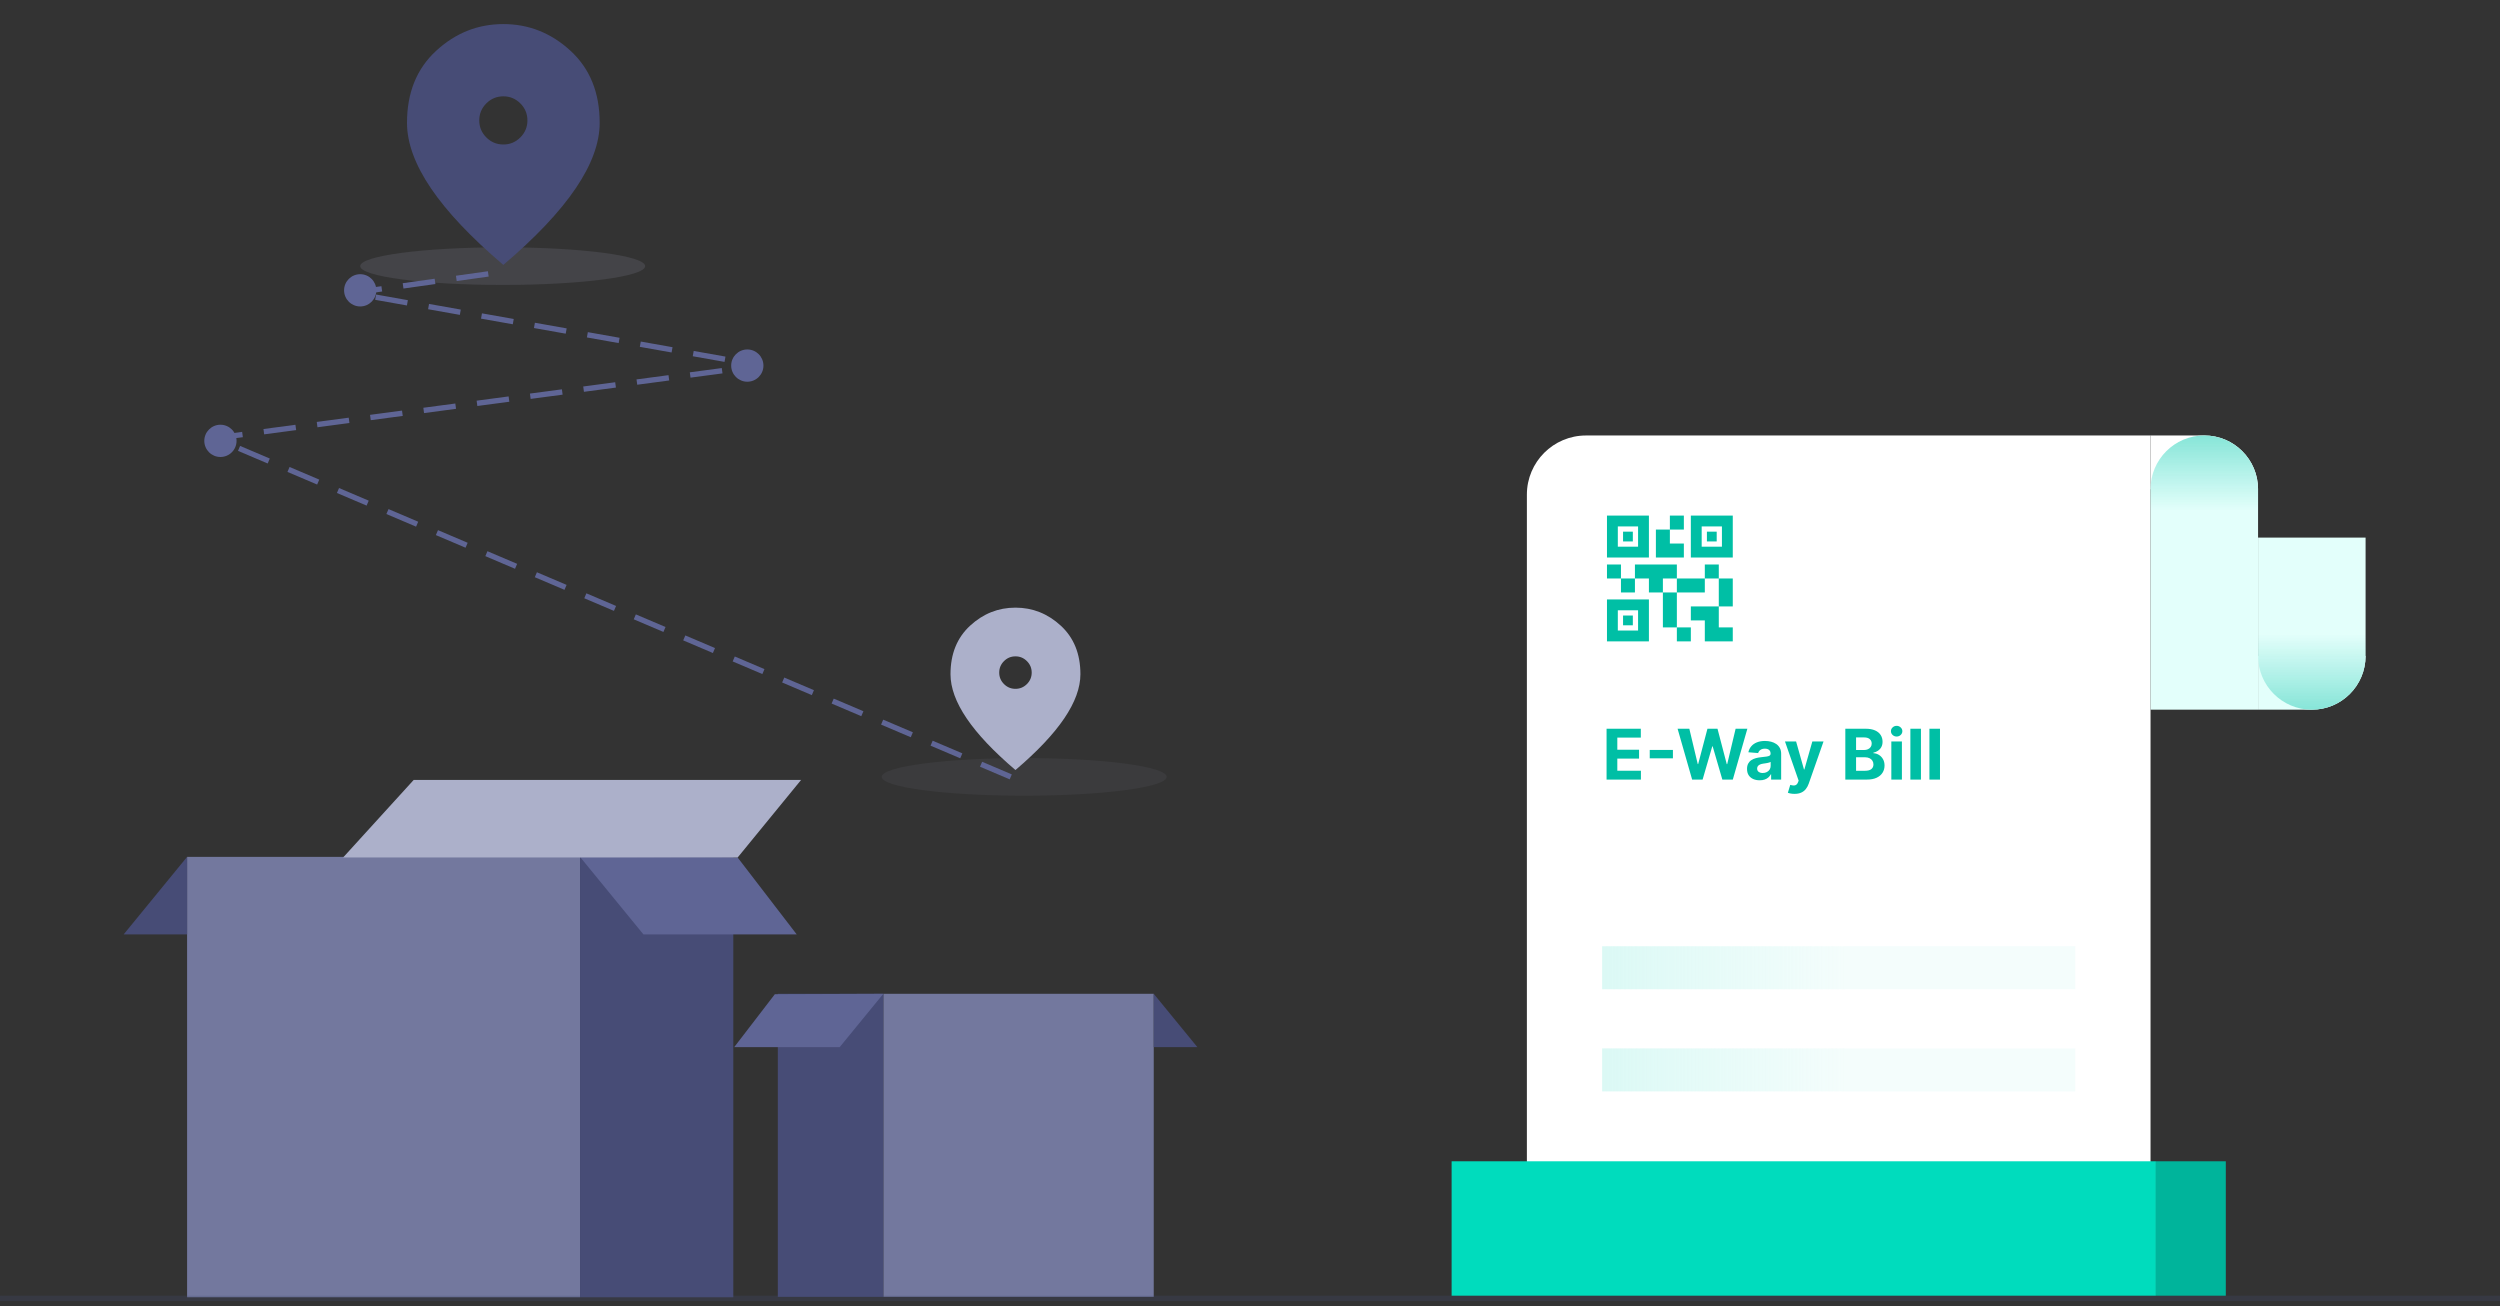 <svg width="465" height="243" viewBox="0 0 465 243" fill="none" xmlns="http://www.w3.org/2000/svg">
<rect x="0" y="0" width="465" height="243" fill="#333333" stroke="none"/>
<circle cx="41" cy="82" r="3" fill="#5F6595"/>
<circle cx="139" cy="68" r="3" fill="#5F6595"/>
<circle cx="67" cy="54" r="3" fill="#5F6595"/>
<ellipse opacity="0.2" cx="26.5" cy="3.5" rx="26.5" ry="3.5" transform="matrix(-1 0 0 1 120 46)" fill="#8B8B9B"/>
<ellipse opacity="0.1" cx="26.5" cy="3.5" rx="26.5" ry="3.5" transform="matrix(-1 0 0 1 217 141)" fill="#8B8B9B"/>
<path d="M164.296 184.846H214.594V241.218H164.296V184.846Z" fill="#73789E"/>
<path d="M144.675 184.846H164.293V241.218H144.675V184.846Z" fill="#474C76"/>
<path d="M136.558 194.771L144.12 184.925L164.297 184.846L156.177 194.771H136.558Z" fill="#5F6595"/>
<path d="M214.594 184.846L222.715 194.771H214.594V184.846Z" fill="#474C76"/>
<path d="M107.885 159.379H34.801V241.291H107.885V159.379Z" fill="#73789E"/>
<path d="M136.393 159.379H107.887V241.291H136.393V159.379Z" fill="#474C76"/>
<path d="M148.189 173.8L137.2 159.494L107.883 159.379L119.681 173.8H148.189Z" fill="#5F6595"/>
<path d="M63.816 159.494L76.942 145.072H149.001L137.203 159.494H63.816Z" fill="#ACB0CA"/>
<path d="M34.8 159.379L23 173.8H34.8V159.379Z" fill="#474C76"/>
<mask id="mask0_6549_7618" style="mask-type:alpha" maskUnits="userSpaceOnUse" x="66" y="0" width="55" height="54">
<rect width="53.754" height="53.754" transform="matrix(-1 0 0 1 120.5 0)" fill="#474C76"/>
</mask>
<g mask="url(#mask0_6549_7618)">
<path d="M93.621 26.877C92.389 26.877 91.334 26.438 90.456 25.56C89.58 24.683 89.142 23.629 89.142 22.398C89.142 21.166 89.58 20.111 90.456 19.233C91.334 18.356 92.389 17.918 93.621 17.918C94.853 17.918 95.907 18.356 96.784 19.233C97.662 20.111 98.101 21.166 98.101 22.398C98.101 23.629 97.662 24.683 96.784 25.56C95.907 26.438 94.853 26.877 93.621 26.877ZM93.621 49.274C99.631 44.16 104.12 39.41 107.086 35.023C110.055 30.637 111.539 26.578 111.539 22.845C111.539 17.246 109.738 12.785 106.135 9.463C102.533 6.141 98.362 4.479 93.621 4.479C88.88 4.479 84.709 6.141 81.108 9.463C77.505 12.785 75.703 17.246 75.703 22.845C75.703 26.578 77.187 30.637 80.153 35.023C83.122 39.41 87.611 44.16 93.621 49.274Z" fill="#474C76"/>
</g>
<mask id="mask1_6549_7618" style="mask-type:alpha" maskUnits="userSpaceOnUse" x="170" y="110" width="37" height="37">
<rect width="36.246" height="36.246" transform="matrix(-1 0 0 1 207 110)" fill="#ACB0CA"/>
</mask>
<g mask="url(#mask1_6549_7618)">
<path d="M188.875 128.123C188.044 128.123 187.333 127.827 186.741 127.235C186.15 126.644 185.854 125.933 185.854 125.103C185.854 124.272 186.15 123.561 186.741 122.969C187.333 122.378 188.044 122.082 188.875 122.082C189.706 122.082 190.416 122.378 191.007 122.969C191.599 123.561 191.896 124.272 191.896 125.103C191.896 125.933 191.599 126.644 191.007 127.235C190.416 127.827 189.706 128.123 188.875 128.123ZM188.875 143.226C192.928 139.777 195.954 136.574 197.955 133.616C199.956 130.659 200.957 127.922 200.957 125.405C200.957 121.629 199.742 118.621 197.313 116.381C194.884 114.141 192.072 113.021 188.875 113.021C185.678 113.021 182.866 114.141 180.437 116.381C178.008 118.621 176.793 121.629 176.793 125.405C176.793 127.922 177.793 130.659 179.794 133.616C181.795 136.574 184.822 139.777 188.875 143.226Z" fill="#ACB0CA"/>
</g>
<path d="M188 144.5L40 81.5L141.5 68L65.5 54.5L94 50.5" stroke="#5F6595" stroke-dasharray="6 4"/>
<line opacity="0.25" y1="241.5" x2="465" y2="241.5" stroke="#474C76"/>
<path d="M400 230L284 230L284 92C284 85.925 288.925 81 295 81L400 81L400 230Z" fill="white"/>
<path d="M430 132C435.523 132 440 127.523 440 122L420 122L420 132L430 132Z" fill="#E3FFFB"/>
<path d="M410 81C415.523 81 420 85.477 420 91L400 91L400 81L410 81Z" fill="white"/>
<path d="M420 100H440V122C440 127.523 435.523 132 430 132C424.477 132 420 127.523 420 122V100Z" fill="#E3FFFB"/>
<path opacity="0.7" d="M420 115H440V122C440 127.523 435.523 132 430 132C424.477 132 420 127.523 420 122V115Z" fill="url(#paint0_linear_6549_7618)"/>
<path d="M420 132L400 132L400 91C400 85.477 404.477 81 410 81C415.523 81 420 85.477 420 91L420 132Z" fill="#E3FFFB"/>
<path opacity="0.7" d="M420 98L400 98L400 91C400 85.477 404.477 81 410 81C415.523 81 420 85.477 420 91L420 98Z" fill="url(#paint1_linear_6549_7618)"/>
<path d="M298.822 145V135.545H305.192V137.194H300.821V139.446H304.865V141.094H300.821V143.352H305.211V145H298.822ZM311.163 139.493V141.053H306.851V139.493H311.163ZM314.737 145L312.032 135.545H314.215L315.78 142.115H315.859L317.585 135.545H319.455L321.177 142.129H321.26L322.825 135.545H325.009L322.303 145H320.355L318.555 138.819H318.481L316.685 145H314.737ZM327.302 145.134C326.85 145.134 326.446 145.055 326.092 144.898C325.738 144.738 325.458 144.503 325.252 144.192C325.049 143.878 324.948 143.487 324.948 143.02C324.948 142.626 325.02 142.295 325.165 142.027C325.309 141.759 325.506 141.544 325.755 141.381C326.005 141.218 326.288 141.094 326.605 141.011C326.925 140.928 327.26 140.87 327.611 140.836C328.024 140.793 328.356 140.753 328.608 140.716C328.861 140.676 329.044 140.617 329.158 140.54C329.272 140.464 329.329 140.35 329.329 140.199V140.171C329.329 139.879 329.236 139.653 329.052 139.493C328.87 139.333 328.611 139.252 328.276 139.252C327.922 139.252 327.64 139.331 327.431 139.488C327.222 139.642 327.083 139.836 327.016 140.07L325.197 139.922C325.289 139.491 325.471 139.119 325.742 138.805C326.012 138.488 326.362 138.245 326.79 138.075C327.22 137.903 327.719 137.817 328.285 137.817C328.679 137.817 329.056 137.863 329.416 137.955C329.779 138.048 330.101 138.191 330.381 138.385C330.664 138.578 330.887 138.828 331.051 139.132C331.214 139.434 331.295 139.796 331.295 140.217V145H329.43V144.017H329.375C329.261 144.238 329.109 144.434 328.918 144.603C328.727 144.769 328.498 144.9 328.23 144.995C327.962 145.088 327.653 145.134 327.302 145.134ZM327.865 143.777C328.154 143.777 328.41 143.72 328.631 143.606C328.853 143.489 329.027 143.332 329.153 143.135C329.279 142.938 329.342 142.715 329.342 142.466V141.713C329.281 141.753 329.196 141.79 329.089 141.824C328.984 141.855 328.865 141.884 328.733 141.912C328.601 141.936 328.468 141.959 328.336 141.981C328.204 141.999 328.084 142.016 327.976 142.032C327.745 142.065 327.544 142.119 327.371 142.193C327.199 142.267 327.065 142.367 326.97 142.493C326.874 142.616 326.826 142.77 326.826 142.955C326.826 143.223 326.923 143.427 327.117 143.569C327.314 143.707 327.564 143.777 327.865 143.777ZM333.781 147.659C333.532 147.659 333.298 147.639 333.079 147.599C332.864 147.562 332.686 147.514 332.544 147.456L332.987 145.988C333.218 146.059 333.426 146.097 333.61 146.103C333.798 146.109 333.96 146.066 334.095 145.974C334.234 145.882 334.346 145.725 334.432 145.503L334.547 145.203L332.004 137.909H334.072L335.54 143.116H335.614L337.096 137.909H339.178L336.422 145.766C336.289 146.148 336.109 146.48 335.882 146.763C335.657 147.05 335.372 147.27 335.028 147.424C334.683 147.581 334.267 147.659 333.781 147.659ZM343.23 145V135.545H347.015C347.711 135.545 348.291 135.649 348.756 135.855C349.221 136.061 349.57 136.347 349.804 136.713C350.038 137.077 350.155 137.495 350.155 137.969C350.155 138.338 350.081 138.663 349.933 138.943C349.785 139.22 349.582 139.448 349.324 139.626C349.068 139.802 348.776 139.926 348.447 140V140.093C348.807 140.108 349.144 140.21 349.458 140.397C349.775 140.585 350.032 140.848 350.229 141.187C350.425 141.522 350.524 141.922 350.524 142.387C350.524 142.889 350.399 143.337 350.15 143.73C349.904 144.121 349.539 144.431 349.056 144.658C348.573 144.886 347.977 145 347.269 145H343.23ZM345.229 143.366H346.858C347.416 143.366 347.822 143.26 348.077 143.047C348.333 142.832 348.46 142.546 348.46 142.189C348.46 141.927 348.397 141.696 348.271 141.496C348.145 141.296 347.965 141.139 347.731 141.025C347.5 140.911 347.225 140.854 346.905 140.854H345.229V143.366ZM345.229 139.502H346.711C346.985 139.502 347.228 139.454 347.44 139.359C347.656 139.26 347.825 139.122 347.948 138.943C348.074 138.765 348.137 138.551 348.137 138.301C348.137 137.96 348.016 137.684 347.773 137.475C347.532 137.266 347.191 137.161 346.748 137.161H345.229V139.502ZM351.788 145V137.909H353.754V145H351.788ZM352.776 136.995C352.483 136.995 352.232 136.898 352.023 136.704C351.817 136.507 351.714 136.272 351.714 135.998C351.714 135.727 351.817 135.495 352.023 135.301C352.232 135.104 352.483 135.005 352.776 135.005C353.068 135.005 353.317 135.104 353.524 135.301C353.733 135.495 353.837 135.727 353.837 135.998C353.837 136.272 353.733 136.507 353.524 136.704C353.317 136.898 353.068 136.995 352.776 136.995ZM357.296 135.545V145H355.33V135.545H357.296ZM360.838 135.545V145H358.872V135.545H360.838Z" fill="#00BFA5"/>
<mask id="mask2_6549_7618" style="mask-type:alpha" maskUnits="userSpaceOnUse" x="295" y="92" width="32" height="32">
<rect x="295" y="92" width="31.195" height="31.195" fill="#00BFA5"/>
</mask>
<g mask="url(#mask2_6549_7618)">
<path d="M311.896 119.296V116.696H314.496V119.296H311.896ZM309.297 116.696V110.198H311.896V116.696H309.297ZM319.695 112.796V107.598H322.295V112.796H319.695ZM317.096 107.598V104.997H319.695V107.598H317.096ZM301.499 110.198V107.598H304.097V110.198H301.499ZM298.898 107.598V104.997H301.499V107.598H298.898ZM310.597 98.499V95.899H313.197V98.499H310.597ZM300.914 101.683H304.682V97.915H300.914V101.683ZM298.898 103.698V95.899H306.697V103.698H298.898ZM300.914 117.28H304.682V113.512H300.914V117.28ZM298.898 119.296V111.497H306.697V119.296H298.898ZM316.511 101.683H320.279V97.915H316.511V101.683ZM314.496 103.698V95.899H322.295V103.698H314.496ZM317.096 119.296V115.396H314.496V112.796H319.695V116.696H322.295V119.296H317.096ZM311.896 110.198V107.598H317.096V110.198H311.896ZM306.697 110.198V107.598H304.097V104.997H311.896V107.598H309.297V110.198H306.697ZM307.996 103.698V98.499H310.597V101.098H313.197V103.698H307.996ZM301.888 100.708V98.889H303.707V100.708H301.888ZM301.888 116.306V114.487H303.707V116.306H301.888ZM317.486 100.708V98.889H319.305V100.708H317.486Z" fill="#00BFA5"/>
</g>
<rect x="298" y="176" width="88" height="8" fill="url(#paint2_linear_6549_7618)"/>
<rect x="298" y="195" width="88" height="8" fill="url(#paint3_linear_6549_7618)"/>
<rect x="270" y="216" width="131" height="25" fill="#00DCBD"/>
<rect x="401" y="216" width="13" height="25" fill="#00B49B"/>
<defs>
<linearGradient id="paint0_linear_6549_7618" x1="429.89" y1="132.428" x2="429.89" y2="118" gradientUnits="userSpaceOnUse">
<stop stop-color="#00BFA5" stop-opacity="0.6"/>
<stop offset="1" stop-color="#00BFA5" stop-opacity="0"/>
</linearGradient>
<linearGradient id="paint1_linear_6549_7618" x1="410.11" y1="80.572" x2="410.11" y2="95" gradientUnits="userSpaceOnUse">
<stop stop-color="#00BFA5" stop-opacity="0.6"/>
<stop offset="1" stop-color="#00BFA5" stop-opacity="0"/>
</linearGradient>
<linearGradient id="paint2_linear_6549_7618" x1="298" y1="180" x2="386" y2="180" gradientUnits="userSpaceOnUse">
<stop stop-color="#DBF9F5"/>
<stop offset="0.516" stop-color="#DBF9F5" stop-opacity="0.3"/>
</linearGradient>
<linearGradient id="paint3_linear_6549_7618" x1="298" y1="199" x2="386" y2="199" gradientUnits="userSpaceOnUse">
<stop stop-color="#DBF9F5"/>
<stop offset="0.516" stop-color="#DBF9F5" stop-opacity="0.3"/>
</linearGradient>
</defs>
</svg>
